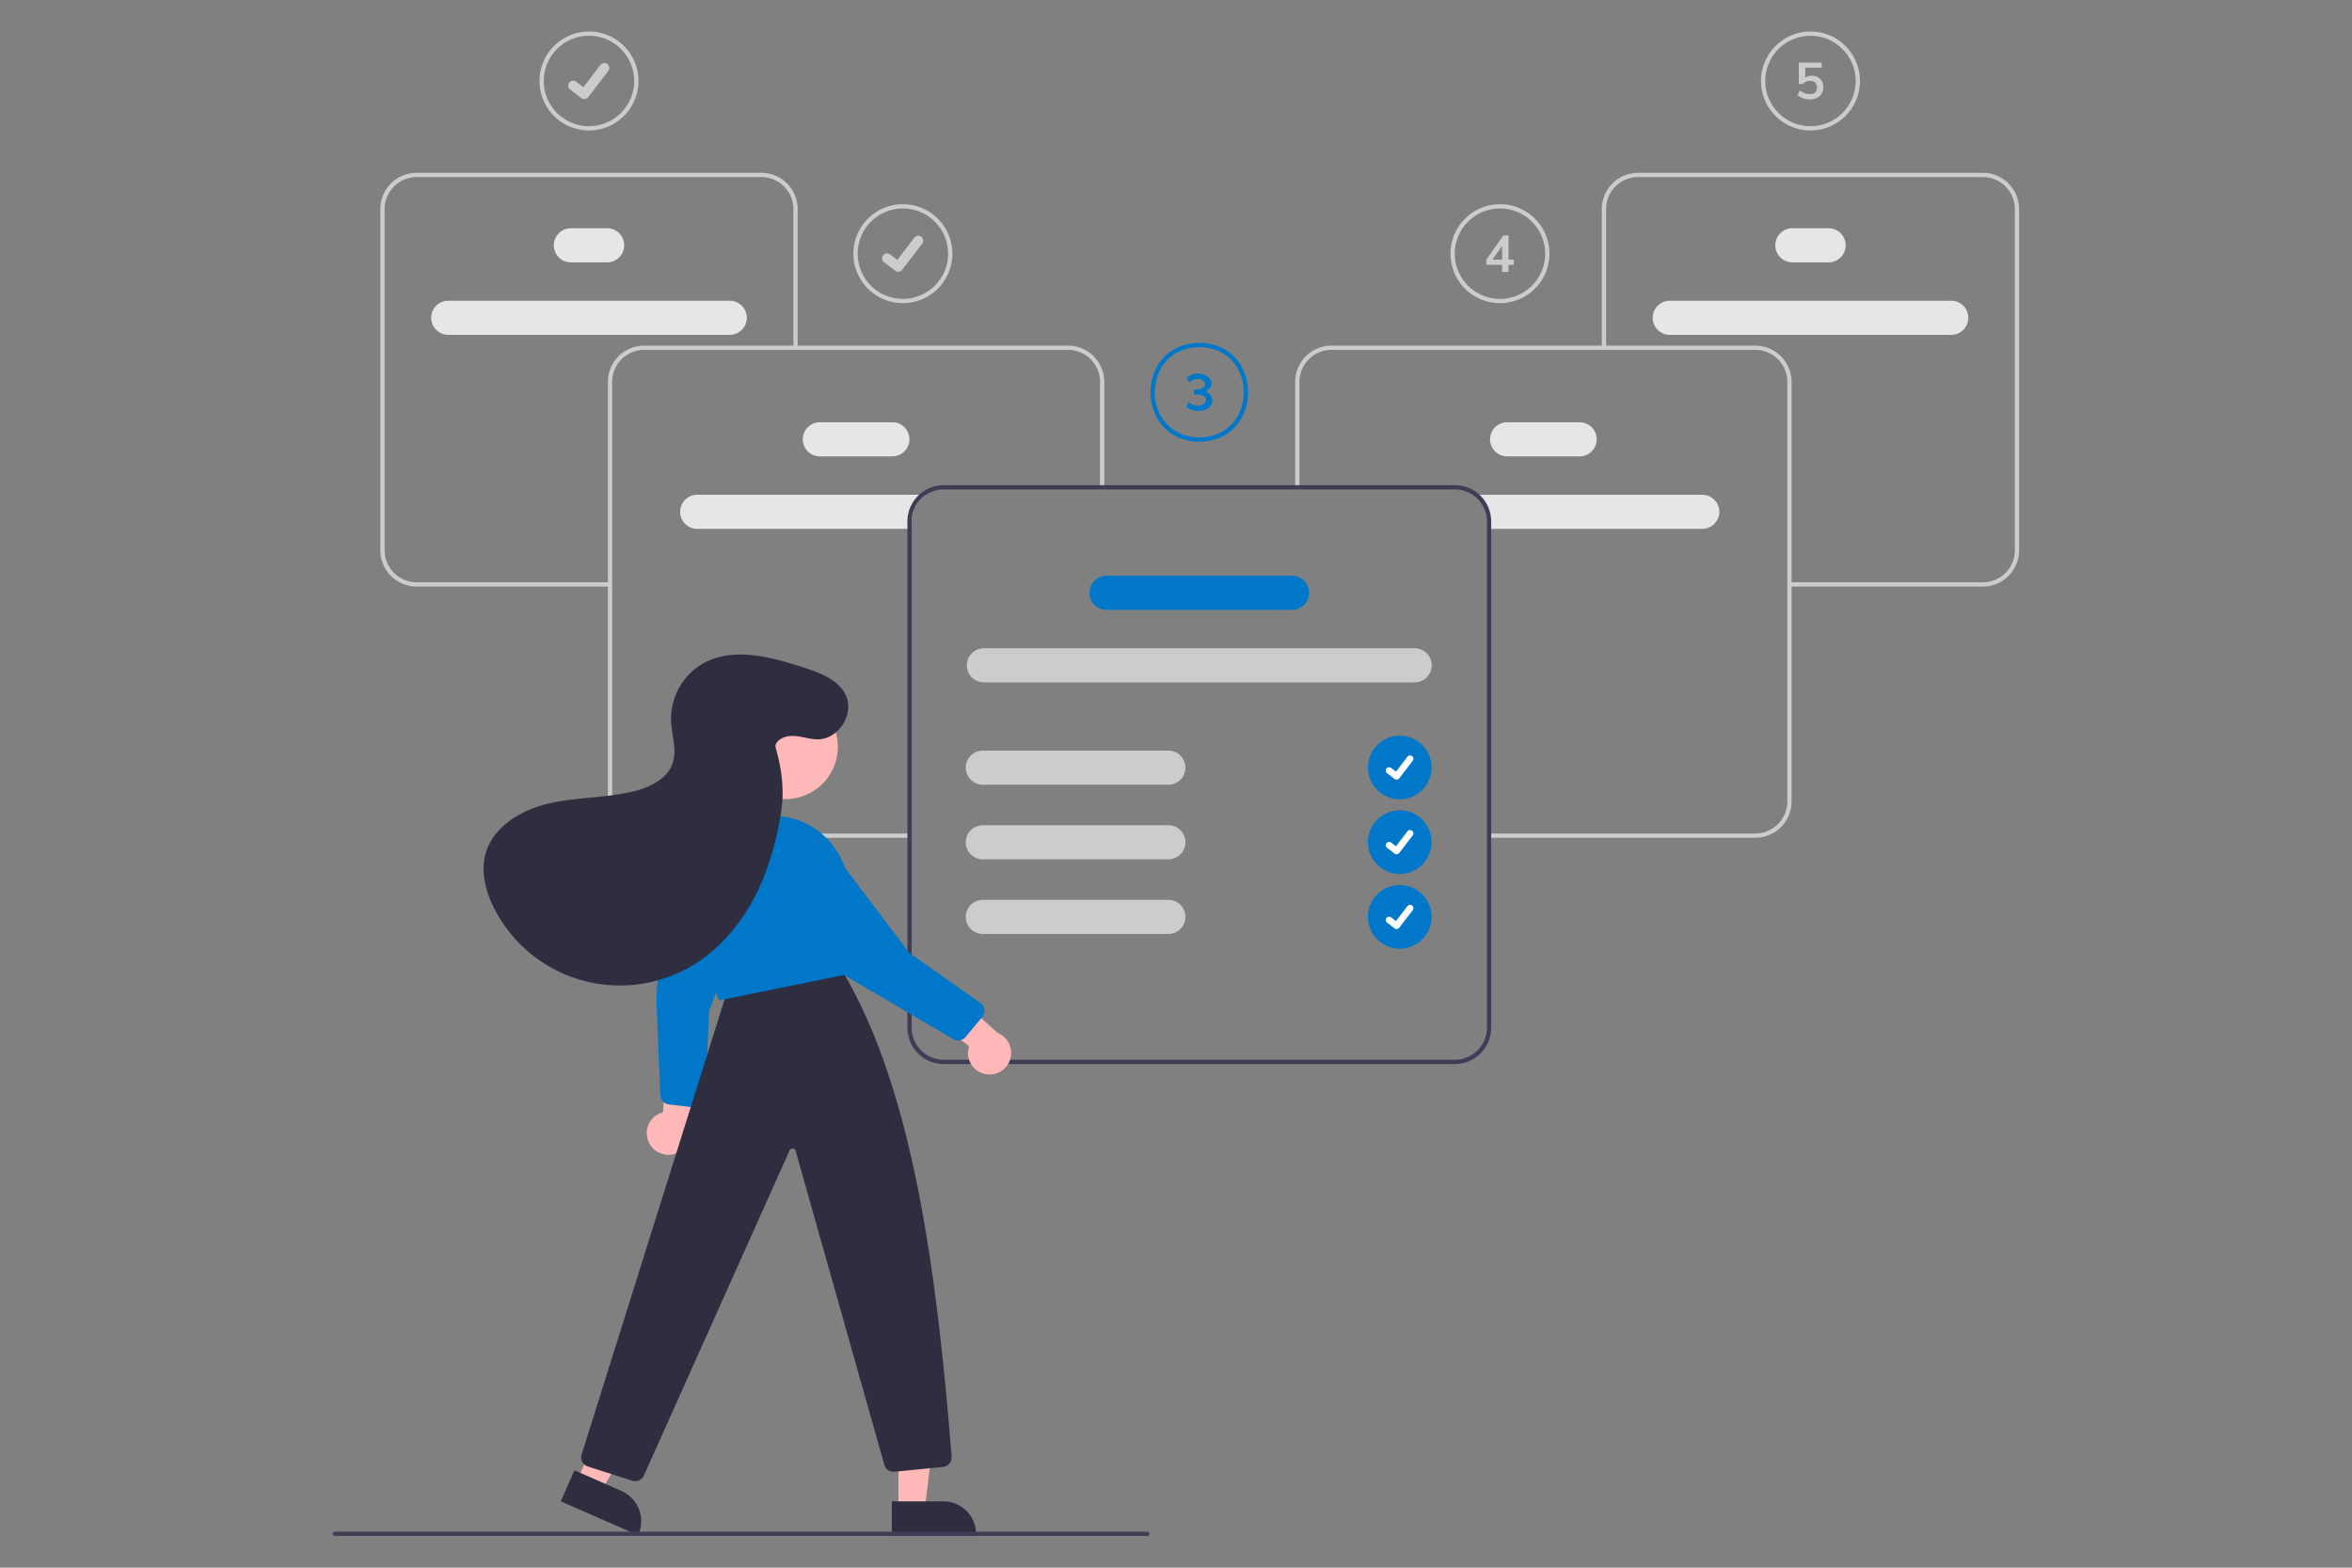 <?xml version="1.0" encoding="UTF-8" standalone="no"?>
<svg
   data-name="Layer 1"
   width="1200"
   height="800"
   viewBox="0 0 1200 800"
   version="1.1"
   id="svg36"
   sodipodi:docname="operun-digitalisierung-prozess.svg"
   inkscape:version="1.3.2 (091e20e, 2023-11-25)"
   xmlns:inkscape="http://www.inkscape.org/namespaces/inkscape"
   xmlns:sodipodi="http://sodipodi.sourceforge.net/DTD/sodipodi-0.dtd"
   xmlns="http://www.w3.org/2000/svg"
   xmlns:svg="http://www.w3.org/2000/svg">
  <rect x="0" y="0" width="1200" height="800" fill="#808080" stroke="none"/>
  <defs
     id="defs36" />
  <sodipodi:namedview
     id="namedview36"
     pagecolor="#ffffff"
     bordercolor="#000000"
     borderopacity="0.25"
     inkscape:showpageshadow="2"
     inkscape:pageopacity="0.0"
     inkscape:pagecheckerboard="0"
     inkscape:deskcolor="#d1d1d1"
     inkscape:zoom="0.57875767"
     inkscape:cx="394.81118"
     inkscape:cy="330.01722"
     inkscape:window-width="1728"
     inkscape:window-height="1387"
     inkscape:window-x="1470"
     inkscape:window-y="25"
     inkscape:window-maximized="0"
     inkscape:current-layer="svg36" />
  <g
     id="g36"
     transform="matrix(1.088,0,0,1.088,169.715,16.08)">
    <path
       d="m 170.964,217.275 a 8,8 0 0 0 0,16 h 100.56 v -3.49 a 14.977,14.977 0 0 1 6.74,-12.51 z"
       fill="#e6e6e6"
       id="path1" />
    <path
       d="m 262.469,199.275 h -34 a 8,8 0 1 1 0,-16 h 34 a 8,8 0 0 1 0,16 z"
       fill="#e6e6e6"
       id="path2" />
    <path
       d="m 186.214,142.275 h -132 a 8,8 0 1 1 0,-16 h 132 a 8,8 0 0 1 0,16 z"
       fill="#e6e6e6"
       id="path3" />
    <path
       d="m 128.714,108.275 h -17 a 8,8 0 1 1 0,-16 h 17 a 8,8 0 0 1 0,16 z"
       fill="#e6e6e6"
       id="path4" />
    <path
       d="m 270.52,378.17 h -124.438 a 17.019,17.019 0 0 1 -17,-17 V 164.33 a 17.019,17.019 0 0 1 17,-17 h 198.774 a 17.019,17.019 0 0 1 17,17 v 48.788 h -2 v -48.788 a 15.017,15.017 0 0 0 -15,-15 H 146.082 a 15.017,15.017 0 0 0 -15,15 v 196.84 a 15.017,15.017 0 0 0 15,15 h 124.438 z"
       fill="#cccccc"
       id="path5" />
    <path
       d="M 130.082,260.334 H 39.373 a 17.019,17.019 0 0 1 -17,-17 V 83.275 a 17.019,17.019 0 0 1 17,-17 h 161.681 a 17.019,17.019 0 0 1 17,17 v 65.055 h -2 V 83.275 a 15.017,15.017 0 0 0 -15,-15 H 39.373 a 15.017,15.017 0 0 0 -15,15 v 160.059 a 15.017,15.017 0 0 0 15,15 h 90.709 z"
       fill="#cccccc"
       id="path6" />
    <path
       d="m 534.964,217.275 a 14.977,14.977 0 0 1 6.74,12.51 v 3.49 h 100.56 a 8,8 0 0 0 0,-16 z"
       fill="#e6e6e6"
       id="path7" />
    <path
       d="m 542.759,191.275 a 8.009,8.009 0 0 1 8,-8 h 34 a 8,8 0 1 1 0,16 h -34 a 8.009,8.009 0 0 1 -8,-8 z"
       fill="#e6e6e6"
       id="path8" />
    <path
       d="m 619.015,134.275 a 8.009,8.009 0 0 1 8,-8 h 132 a 8,8 0 1 1 0,16 h -132 a 8.009,8.009 0 0 1 -8,-8 z"
       fill="#e6e6e6"
       id="path9" />
    <path
       d="m 676.515,100.275 a 8.009,8.009 0 0 1 8,-8 h 17 a 8,8 0 1 1 0,16 h -17 a 8.009,8.009 0 0 1 -8,-8 z"
       fill="#e6e6e6"
       id="path10" />
    <path
       d="m 542.708,378.17 h 124.438 a 17.019,17.019 0 0 0 17,-17 V 164.33 a 17.019,17.019 0 0 0 -17,-17 H 468.372 a 17.019,17.019 0 0 0 -17,17 v 48.788 h 2 v -48.788 a 15.017,15.017 0 0 1 15,-15 h 198.774 a 15.017,15.017 0 0 1 15,15 v 196.84 a 15.017,15.017 0 0 1 -15,15 h -124.438 z"
       fill="#cccccc"
       id="path11" />
    <path
       d="m 683.146,260.334 h 90.709 a 17.019,17.019 0 0 0 17,-17 V 83.275 a 17.019,17.019 0 0 0 -17,-17 H 612.174 a 17.019,17.019 0 0 0 -17,17 v 65.055 h 2 V 83.275 a 15.017,15.017 0 0 1 15,-15 H 773.856 a 15.017,15.017 0 0 1 15,15 v 160.059 a 15.017,15.017 0 0 1 -15,15 h -90.709 z"
       fill="#cccccc"
       id="path12" />
    <path
       d="M 526.284,212.785 H 286.524 a 17.034,17.034 0 0 0 -17,17 v 237.49 a 17.018,17.018 0 0 0 17,17 h 239.76 a 17.018,17.018 0 0 0 17,-17 v -237.49 a 17.018,17.018 0 0 0 -17,-17 z m 15,254.49 a 15.018,15.018 0 0 1 -15,15 H 286.524 a 15.018,15.018 0 0 1 -15,-15 v -237.49 a 15.023,15.023 0 0 1 15,-15 h 239.76 a 15.018,15.018 0 0 1 15,15 z"
       fill="#3f3d56"
       id="path13" />
    <path
       d="m 507.403,305.275 h -202 a 8,8 0 1 1 0,-16 h 202 a 8,8 0 0 1 0,16 z"
       fill="#cccccc"
       id="path14" />
    <path
       d="m 449.903,271.275 h -87 a 8,8 0 1 1 0,-16 h 87 a 8,8 0 0 1 0,16 z"
       fill="#0077c8"
       id="path15" />
    <path
       d="m 391.903,353.275 h -87 a 8,8 0 1 1 0,-16 h 87 a 8,8 0 0 1 0,16 z"
       fill="#cccccc"
       id="path16" />
    <path
       d="m 391.903,388.275 h -87 a 8,8 0 1 1 0,-16 h 87 a 8,8 0 0 1 0,16 z"
       fill="#cccccc"
       id="path17" />
    <path
       d="m 391.903,423.275 h -87 a 8,8 0 1 1 0,-16 h 87 a 8,8 0 0 1 0,16 z"
       fill="#cccccc"
       id="path18" />
    <circle
       id="fc69f6bd-6aec-467a-b158-496b315f473e"
       data-name="Ellipse 44"
       cx="500.409"
       cy="345.205"
       r="14.929"
       fill="#0077c8" />
    <path
       id="f31c0d86-d70b-4e63-97a7-2fc94b4d7c12-66"
       data-name="Path 395"
       d="m 498.93,350.9 a 1.548,1.548 0 0 1 -0.932,-0.31 l -0.017,-0.013 -3.509,-2.684 a 1.559,1.559 0 0 1 1.897,-2.475 l 2.273,1.743 5.37,-7.006 a 1.559,1.559 0 0 1 2.185,-0.289 l 4.5e-4,3.4e-4 -0.033,0.046 0.034,-0.046 a 1.56,1.56 0 0 1 0.288,2.186 l -6.316,8.237 a 1.559,1.559 0 0 1 -1.24,0.608 z"
       fill="#ffffff" />
    <path
       d="M 120.214,46.409 A 23.205,23.205 0 1 1 143.418,23.205 23.231,23.231 0 0 1 120.214,46.409 Z M 120.214,2 A 21.205,21.205 0 1 0 141.418,23.205 21.229,21.229 0 0 0 120.214,2 Z"
       fill="#cccccc"
       id="path19" />
    <path
       id="b565f894-1e41-4a11-b880-46bff78dfbdf-67"
       data-name="Path 395"
       d="m 118.013,31.675 a 2.303,2.303 0 0 1 -1.385,-0.46 l -0.025,-0.019 -5.218,-3.992 a 2.319,2.319 0 1 1 2.822,-3.681 l 3.38,2.592 7.987,-10.42 a 2.318,2.318 0 0 1 3.25,-0.429 l 6.7e-4,5.1e-4 -0.05,0.069 0.051,-0.069 a 2.321,2.321 0 0 1 0.429,3.251 l -9.395,12.251 a 2.319,2.319 0 0 1 -1.845,0.904 z"
       fill="#cccccc" />
    <path
       d="m 267.409,127.409 a 23.205,23.205 0 1 1 23.205,-23.205 23.231,23.231 0 0 1 -23.205,23.205 z m 0,-44.409 A 21.205,21.205 0 1 0 288.614,104.205 21.229,21.229 0 0 0 267.409,83 Z"
       fill="#cccccc"
       id="path20" />
    <path
       id="a1067fe6-b388-4736-89af-b6090c7ddfc7-68"
       data-name="Path 395"
       d="m 265.209,112.675 a 2.303,2.303 0 0 1 -1.385,-0.46 l -0.025,-0.019 -5.218,-3.992 a 2.319,2.319 0 1 1 2.822,-3.681 l 3.38,2.592 7.987,-10.42 a 2.318,2.318 0 0 1 3.25,-0.429 l 6.7e-4,5.1e-4 -0.05,0.069 0.051,-0.069 a 2.321,2.321 0 0 1 0.429,3.251 l -9.395,12.251 a 2.319,2.319 0 0 1 -1.845,0.904 z"
       fill="#cccccc" />
    <circle
       id="a6907563-545c-4a91-99f2-6d7f4e57ba01"
       data-name="Ellipse 44"
       cx="500.409"
       cy="380.205"
       r="14.929"
       fill="#0077c8" />
    <path
       id="f071b9ad-7606-418c-8652-2e0910ae4e99-69"
       data-name="Path 395"
       d="m 498.93,385.9 a 1.548,1.548 0 0 1 -0.932,-0.31 l -0.017,-0.013 -3.509,-2.684 a 1.559,1.559 0 0 1 1.897,-2.475 l 2.273,1.743 5.37,-7.006 a 1.559,1.559 0 0 1 2.185,-0.289 l 4.5e-4,3.4e-4 -0.033,0.046 0.034,-0.046 a 1.56,1.56 0 0 1 0.288,2.186 l -6.316,8.237 a 1.559,1.559 0 0 1 -1.24,0.608 z"
       fill="#ffffff" />
    <circle
       id="a9a7744d-510c-41c6-a641-cf6a8a976d00"
       data-name="Ellipse 44"
       cx="500.409"
       cy="415.275"
       r="14.929"
       fill="#0077c8" />
    <path
       id="ee4f98ac-d41c-4601-9f0c-7c3b6a7a76ac-70"
       data-name="Path 395"
       d="m 498.93,420.97 a 1.548,1.548 0 0 1 -0.932,-0.31 l -0.017,-0.013 -3.509,-2.684 a 1.559,1.559 0 0 1 1.897,-2.475 l 2.273,1.743 5.37,-7.006 a 1.559,1.559 0 0 1 2.185,-0.289 l 4.5e-4,3.3e-4 -0.033,0.046 0.034,-0.046 a 1.56,1.56 0 0 1 0.288,2.186 l -6.316,8.237 a 1.559,1.559 0 0 1 -1.24,0.608 z"
       fill="#ffffff" />
    <path
       d="m 406.425,192.409 c -15.749,-0.269 -22.906,-12.218 -22.906,-23.207 0.001,-10.989 7.159,-22.937 22.873,-23.203 h 0.034 c 15.716,0.268 22.873,12.217 22.872,23.206 -6.9e-4,10.989 -7.159,22.937 -22.873,23.203 z M 406.41,148 c -14.352,0.251 -20.889,11.165 -20.89,21.203 -7.3e-4,10.042 6.541,20.961 20.906,21.207 14.33,-0.243 20.872,-11.162 20.873,-21.203 C 427.299,159.168 420.762,148.254 406.41,148 Z"
       fill="#0077c8"
       id="path21" />
    <path
       d="m 411.617,170.465 c 4.014,6.973 -7.005,9.697 -11.22,5.496 l 1.056,-2.256 c 6.854,5.92 12.893,-4.334 2.424,-3.36 v -2.472 c 9.587,0.773 4.202,-8.877 -2.184,-3.168 l -1.032,-2.256 c 5.205,-5.402 16.889,1.13 8.64,6.528 a 4.112,4.112 0 0 1 2.316,1.488 z"
       fill="#0077c8"
       id="path22" />
    <path
       d="m 547.409,127.409 a 23.205,23.205 0 1 1 23.205,-23.205 23.231,23.231 0 0 1 -23.205,23.205 z m 0,-44.409 A 21.205,21.205 0 1 0 568.614,104.205 21.229,21.229 0 0 0 547.409,83 Z"
       fill="#cccccc"
       id="path23" />
    <path
       d="m 553.853,109.413 h -2.424 v 3.336 h -3.024 v -3.336 h -7.44 v -2.304 l 7.992,-11.448 h 2.472 v 11.328 h 2.424 z m -5.448,-2.424 v -6.504 l -4.512,6.504 z"
       fill="#cccccc"
       id="path24" />
    <path
       d="M 693.015,46.409 A 23.205,23.205 0 1 1 716.22,23.205 23.231,23.231 0 0 1 693.015,46.409 Z M 693.015,2 A 21.205,21.205 0 1 0 714.22,23.205 21.229,21.229 0 0 0 693.015,2 Z"
       fill="#cccccc"
       id="path25" />
    <path
       d="m 696.471,21.417 a 4.765,4.765 0 0 1 1.896,1.92 5.862,5.862 0 0 1 0.672,2.844 5.663,5.663 0 0 1 -0.768,2.964 5.143,5.143 0 0 1 -2.208,1.992 7.469,7.469 0 0 1 -3.336,0.708 9.613,9.613 0 0 1 -3.168,-0.54 7.358,7.358 0 0 1 -2.568,-1.452 l 1.032,-2.256 a 7.77,7.77 0 0 0 4.752,1.776 3.451,3.451 0 0 0 2.46,-0.804 3.44,3.44 0 0 0 -0.024,-4.56 3.214,3.214 0 0 0 -2.34,-0.852 4.856,4.856 0 0 0 -1.896,0.372 4.482,4.482 0 0 0 -1.56,1.092 h -1.872 V 14.565 h 10.704 v 2.4 h -7.68 v 4.656 a 5.306,5.306 0 0 1 3.072,-0.888 5.709,5.709 0 0 1 2.832,0.684 z"
       fill="#cccccc"
       id="path26" />
    <path
       d="m 148.194,520.85 a 10.056,10.056 0 0 1 6.68,-13.897 l 3.031,-35.606 14.579,11.501 -5.114,32.049 a 10.11,10.11 0 0 1 -19.177,5.953 z"
       fill="#ffb8b8"
       id="path27" />
    <path
       d="m 157.571,503.216 a 4.497,4.497 0 0 1 -3.904,-4.271 l -1.688,-40.407 A 89.099,89.099 0 0 1 160.589,416.445 l 14.968,-31.365 a 13.43,13.43 0 0 1 10.087,-7.009 12.881,12.881 0 0 1 11.235,3.989 16.89,16.89 0 0 1 1.923,2.482 12.922,12.922 0 0 1 0.682,12.304 l -22.951,62.7 -1.766,40.848 a 4.501,4.501 0 0 1 -5.028,4.274 l -12.108,-1.444 z"
       fill="#0077c8"
       id="path28" />
    <polygon
       points="125.856,684.69 150.204,643.734 133.636,636.462 114.63,679.762 "
       fill="#ffb8b8"
       id="polygon28" />
    <path
       d="m 113.375,674.84 22.108,9.704 9e-4,3.9e-4 a 15.386,15.386 0 0 1 7.904,20.273 l -0.201,0.458 -36.197,-15.888 z"
       fill="#2f2e41"
       id="path29" />
    <polygon
       points="277.602,693.391 283.434,646.103 265.34,646.104 265.342,693.391 "
       fill="#ffb8b8"
       id="polygon29" />
    <path
       d="m 262.215,689.389 24.144,-0.001 h 0.001 a 15.386,15.386 0 0 1 15.386,15.386 v 0.5 l -39.531,10e-4 z"
       fill="#2f2e41"
       id="path30" />
    <path
       d="m 141.86,679.947 a 4.527,4.527 0 0 1 -1.389,-0.22 l -20.788,-6.682 a 4.519,4.519 0 0 1 -2.927,-5.6 l 68.935,-219.516 51.635,-10.125 0.182,0.296 c 34.137,55.548 45.532,140.401 52.76,230.308 a 4.526,4.526 0 0 1 -4.04,4.842 l -22.726,2.272 a 4.474,4.474 0 0 1 -4.79,-3.298 l -41.612,-147.207 a 1.5,1.5 0 0 0 -2.825,-0.2 L 145.981,677.225 a 4.483,4.483 0 0 1 -4.121,2.722 z"
       fill="#2f2e41"
       id="path31" />
    <circle
       cx="212.37"
       cy="335.469"
       r="24.561"
       fill="#ffb8b8"
       id="circle31" />
    <path
       d="m 181.3,454.43 -0.168,-0.352 c -0.114,-0.239 -11.43,-24.245 -10.377,-51.935 a 35.657,35.657 0 0 1 34.908,-34.283 v 0 a 35.599,35.599 0 0 1 35.641,28.799 c 3.154,16.099 3.075,31.347 -0.235,45.318 l -0.074,0.311 -0.313,0.064 z"
       fill="#0077c8"
       id="path32" />
    <path
       d="m 306.524,489.079 a 10.056,10.056 0 0 1 -8.064,-13.142 l -28.29,-21.833 17.565,-6.027 24.172,21.657 a 10.11,10.11 0 0 1 -5.382,19.345 z"
       fill="#ffb8b8"
       id="path33" />
    <path
       d="m 237.101,440.948 -0.065,-0.106 -29.823,-48.298 a 13.429,13.429 0 0 1 -0.429,-12.275 12.876,12.876 0 0 1 9.439,-7.284 v 0 a 16.854,16.854 0 0 1 3.127,-0.273 12.921,12.921 0 0 1 10.713,6.09 l 40.277,53.253 33.381,23.607 a 4.5,4.5 0 0 1 0.87,6.542 l -7.771,9.396 a 4.483,4.483 0 0 1 -5.745,1.013 z"
       fill="#0077c8"
       id="path34" />
    <path
       d="m 207.978,333.945 c 1.81,-2.978 5.805,-3.819 9.273,-3.479 3.468,0.34 6.841,1.559 10.326,1.532 9.676,-0.075 17.145,-11.868 13.077,-20.648 -3.336,-7.2 -11.669,-10.362 -19.207,-12.843 -15.804,-5.203 -33.958,-10.202 -48.3,-1.766 a 30.01,30.01 0 0 0 -14.445,26.741 c 0.323,6.639 2.865,13.459 0.715,19.748 -2.481,7.256 -10.347,11.149 -17.78,13.032 -13.031,3.301 -26.77,2.769 -39.882,5.73 -13.112,2.961 -26.549,10.823 -30.083,23.792 -2.322,8.519 0.101,17.689 4.113,25.555 a 66.185,66.185 0 0 0 92.333,27.083 c 15.852,-9.256 27.296,-24.9 34.119,-41.941 a 140.438,140.438 0 0 0 8.117,-30.846 c 1.528,-9.882 0.231,-19.869 -2.536,-29.478 a 2.709,2.709 0 0 1 0.159,-2.211 z"
       fill="#2f2e41"
       id="path35" />
    <path
       d="M 382,705.638 H 1 a 1,1 0 0 1 0,-2 h 381 a 1,1 0 0 1 0,2 z"
       fill="#3f3d56"
       id="path36" />
  </g>
</svg>
